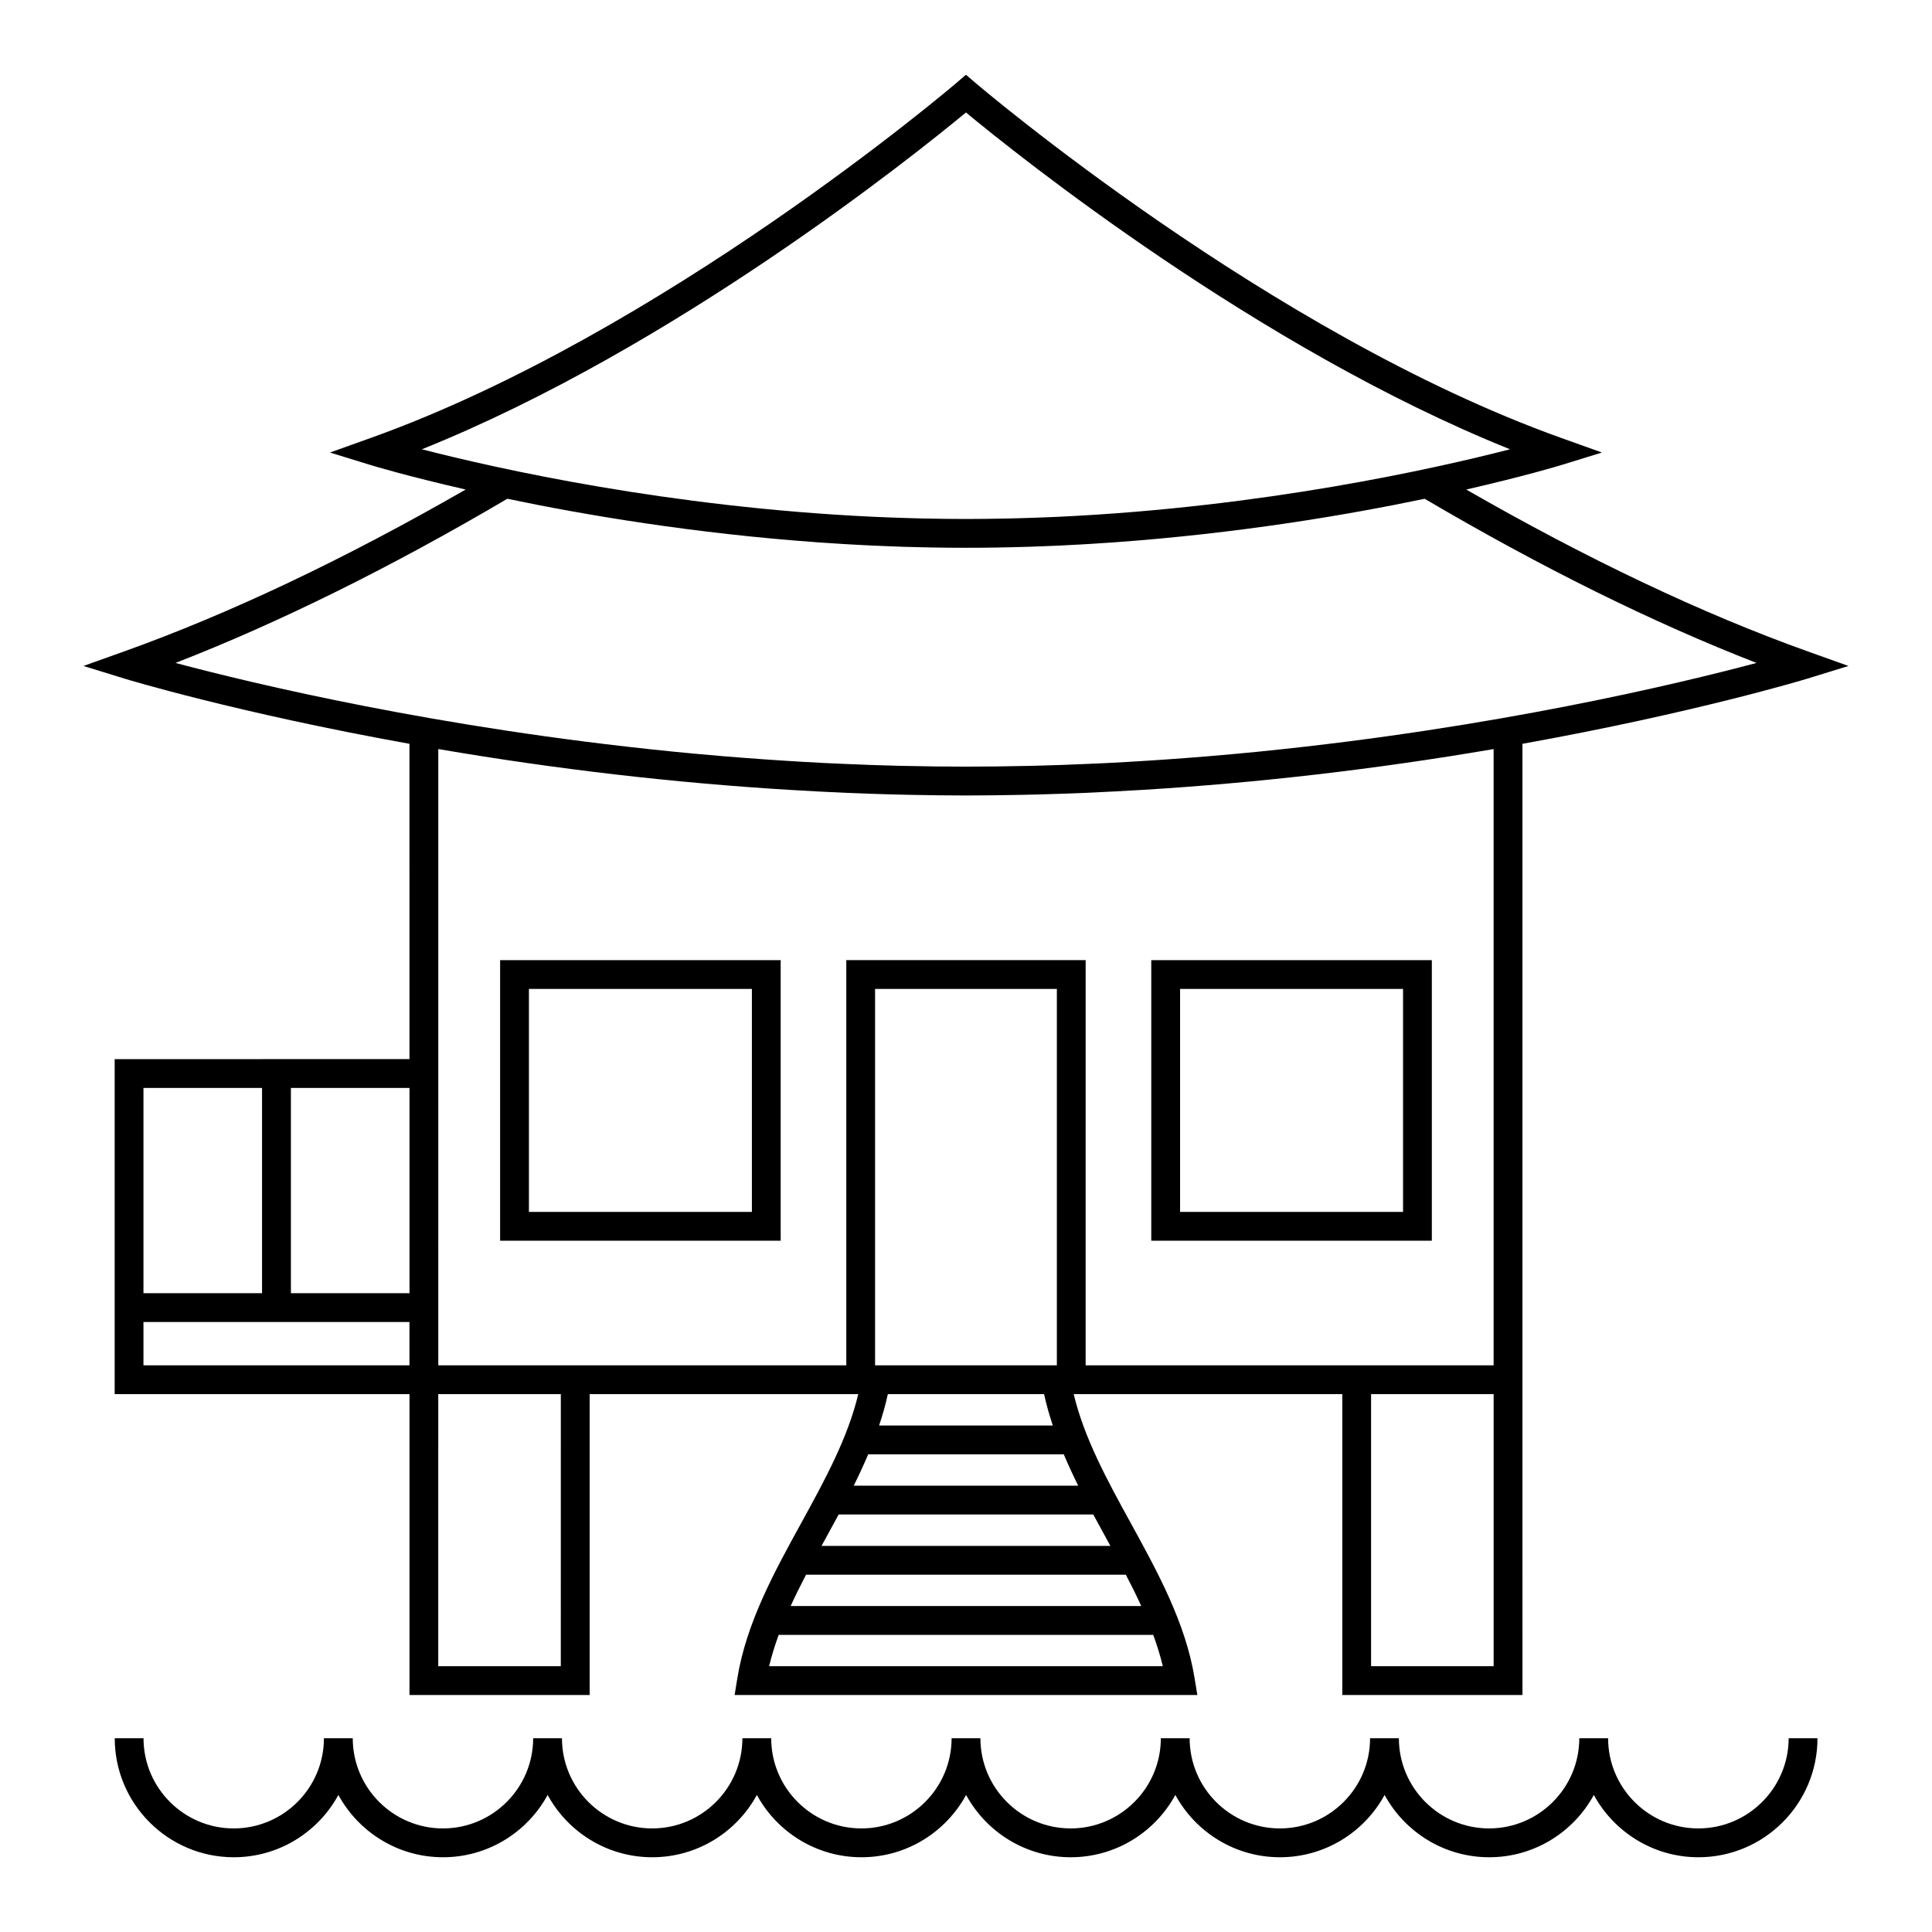 <?xml version="1.0" encoding="UTF-8"?>
<!-- Uploaded to: SVG Repo, www.svgrepo.com, Generator: SVG Repo Mixer Tools -->
<svg fill="#000000" width="800px" height="800px" version="1.1" viewBox="144 144 512 512" xmlns="http://www.w3.org/2000/svg">
 <g>
  <path d="m174.39 424.68v88.781h78.129v79.734h47.746v-79.738h71.184c-2.797 11.68-8.805 22.668-15.145 34.219-7.141 12.988-14.52 26.418-16.902 41.086l-0.719 4.43h122.63l-0.727-4.43c-2.387-14.664-9.766-28.098-16.898-41.086-6.344-11.551-12.348-22.539-15.145-34.219h71.184v79.734h47.742l-0.004-79.734v-172.34c45.66-8.207 74.902-17.09 75.445-17.254l10.957-3.375-10.797-3.859c-28.027-10.031-58.441-24.477-90.504-42.898 15.559-3.562 24.758-6.348 25.008-6.43l10.965-3.375-10.797-3.863c-77.309-27.664-154.49-93.465-155.27-94.125l-2.484-2.133-2.484 2.137c-0.766 0.66-77.961 66.461-155.26 94.121l-10.797 3.863 10.957 3.375c0.25 0.082 9.453 2.867 25.008 6.43-32.047 18.418-62.461 32.863-90.5 42.898l-10.797 3.859 10.957 3.375c0.535 0.172 29.781 9.047 75.441 17.254l0.004 83.559zm78.129 62.031h-31.426v-54.398h31.426zm-70.5-54.398h31.426v54.395l-31.426 0.004zm0 73.512v-11.48h70.492v11.48zm110.6 79.734h-32.477l0.004-72.102h32.477zm131.46-79.734h-48.176v-99.75h48.176zm5.656 31.891h-59.488c1.367-2.742 2.644-5.512 3.84-8.312h51.82c1.184 2.801 2.469 5.574 3.828 8.312zm16.711 31.902h-92.918c1.266-2.769 2.641-5.535 4.09-8.309h84.746c1.441 2.773 2.824 5.539 4.082 8.309zm-98.621 15.941c0.672-2.801 1.535-5.566 2.539-8.305h99.258c0.996 2.734 1.867 5.508 2.535 8.305zm90.441-31.883h-76.555c0.422-0.777 0.848-1.547 1.281-2.328 1.09-1.996 2.18-3.988 3.266-6h67.465c1.09 2.012 2.18 4.012 3.269 6 0.43 0.781 0.855 1.555 1.273 2.328zm-15.258-31.906h-46.039c0.91-2.731 1.719-5.496 2.316-8.309h41.406c0.609 2.812 1.41 5.578 2.316 8.309zm116.82 63.789h-32.477v-72.102h32.477zm-139.84-411.75c13.238 10.957 77.242 62.367 144.18 89.254-20.102 5.176-65.395 15.324-119.44 17.879-0.781 0.035-1.578 0.066-2.367 0.102-2.812 0.117-5.629 0.215-8.48 0.293-0.977 0.023-1.961 0.055-2.941 0.074-3.629 0.074-7.269 0.125-10.957 0.125-3.68 0-7.332-0.051-10.953-0.125-0.988-0.02-1.969-0.051-2.953-0.074-2.84-0.074-5.668-0.176-8.465-0.293-0.797-0.035-1.586-0.066-2.383-0.102-54.035-2.555-99.324-12.707-119.43-17.879 66.945-26.879 130.95-78.293 144.19-89.254zm-121.54 102.37c20.723 4.336 49.418 9.176 82.176 11.539 0.289 0.02 0.562 0.039 0.852 0.059 2 0.141 4.019 0.273 6.047 0.395 0.828 0.051 1.656 0.102 2.488 0.141 1.691 0.098 3.394 0.188 5.109 0.266 1.219 0.059 2.449 0.105 3.68 0.152 1.445 0.059 2.887 0.117 4.336 0.168 1.637 0.055 3.285 0.09 4.934 0.125 1.133 0.023 2.258 0.059 3.394 0.074 2.832 0.051 5.672 0.074 8.531 0.074 2.863 0 5.707-0.023 8.523-0.074 1.148-0.016 2.266-0.051 3.402-0.074 1.641-0.039 3.293-0.074 4.926-0.125 1.457-0.047 2.902-0.105 4.344-0.168 1.23-0.051 2.457-0.098 3.68-0.152 1.715-0.082 3.41-0.172 5.109-0.266 0.832-0.047 1.664-0.098 2.488-0.141 2.031-0.121 4.047-0.25 6.047-0.395 0.293-0.02 0.574-0.039 0.863-0.059 32.758-2.363 61.445-7.199 82.168-11.539 30.945 18.211 60.469 32.816 87.949 43.508-20.949 5.578-69.598 17.215-130.91 23.402-0.516 0.051-1.023 0.105-1.535 0.16-4.277 0.418-8.625 0.816-13.012 1.18-1.996 0.16-3.984 0.328-5.977 0.473-3.211 0.246-6.445 0.473-9.707 0.676-3.606 0.23-7.215 0.449-10.809 0.629-1.723 0.082-3.445 0.16-5.176 0.23-4.856 0.211-9.707 0.395-14.523 0.508-0.539 0.016-1.09 0.02-1.621 0.031-5.43 0.117-10.844 0.191-16.223 0.191-5.371 0-10.785-0.07-16.219-0.191-0.539-0.012-1.09-0.016-1.621-0.031-4.82-0.117-9.672-0.297-14.535-0.508-1.723-0.07-3.445-0.145-5.152-0.23-3.602-0.18-7.215-0.398-10.82-0.629-3.254-0.207-6.484-0.43-9.684-0.676-2-0.145-4.004-0.312-6-0.473-4.387-0.367-8.727-0.762-13-1.18-0.52-0.051-1.039-0.105-1.559-0.16-61.312-6.191-109.95-17.824-130.9-23.402 27.48-10.691 57-25.289 87.938-43.508zm-18.297 66.328c31.453 5.379 62.59 8.969 93.074 10.816 2.637 0.168 5.285 0.309 7.949 0.449 2.418 0.121 4.84 0.246 7.254 0.348 4.062 0.172 8.152 0.309 12.273 0.418 1.492 0.035 2.973 0.07 4.453 0.105 4.918 0.098 9.848 0.168 14.836 0.168 4.977 0 9.914-0.07 14.82-0.168 1.496-0.031 2.996-0.066 4.5-0.105 4.082-0.105 8.137-0.246 12.156-0.414 2.481-0.105 4.957-0.227 7.453-0.359 2.606-0.133 5.199-0.277 7.777-0.434 30.504-1.848 61.652-5.438 93.129-10.82v163.32h-108.12l0.004-107.38h-63.43v107.38h-108.13v-19.113l0.004-62.031z"/>
  <path d="m523.45 398.45h-74.352v74.352h74.352zm-7.633 66.719h-59.082v-59.094h59.086v59.094z"/>
  <path d="m350.89 398.45h-74.352v74.352h74.352zm-7.637 66.719h-59.082v-59.094h59.086v59.094z"/>
  <path d="m594.07 628.55c-13.18 0-23.906-10.723-23.906-23.902h-7.637c0 13.18-10.723 23.902-23.902 23.902-13.184 0-23.906-10.723-23.906-23.902h-7.637c0 13.18-10.727 23.902-23.906 23.902-13.184 0-23.91-10.723-23.91-23.902h-7.633c0 13.18-10.727 23.902-23.906 23.902-13.184 0-23.91-10.723-23.91-23.902h-7.633c0 13.18-10.727 23.902-23.906 23.902-13.18 0-23.906-10.723-23.906-23.902h-7.633c0 13.18-10.727 23.902-23.91 23.902-13.18 0-23.906-10.723-23.906-23.902h-7.633c0 13.18-10.727 23.902-23.906 23.902-13.184 0-23.906-10.723-23.906-23.902h-7.637c0 13.18-10.727 23.902-23.906 23.902-13.18 0-23.906-10.723-23.906-23.902l-7.629 0.004c0 17.387 14.152 31.539 31.543 31.539 11.957 0 22.371-6.68 27.727-16.512 5.352 9.828 15.77 16.512 27.727 16.512 11.949 0 22.375-6.68 27.727-16.512 5.344 9.828 15.77 16.512 27.719 16.512 11.957 0 22.375-6.68 27.73-16.512 5.344 9.828 15.766 16.512 27.719 16.512 11.957 0 22.371-6.68 27.727-16.512 5.352 9.828 15.77 16.512 27.727 16.512 11.949 0 22.371-6.68 27.727-16.512 5.352 9.828 15.77 16.512 27.727 16.512 11.949 0 22.371-6.68 27.727-16.512 5.352 9.828 15.77 16.512 27.727 16.512 11.949 0 22.375-6.68 27.719-16.512 5.356 9.828 15.773 16.512 27.727 16.512 17.391 0 31.543-14.152 31.543-31.539h-7.637c-0.023 13.18-10.746 23.898-23.93 23.898z"/>
 </g>
</svg>